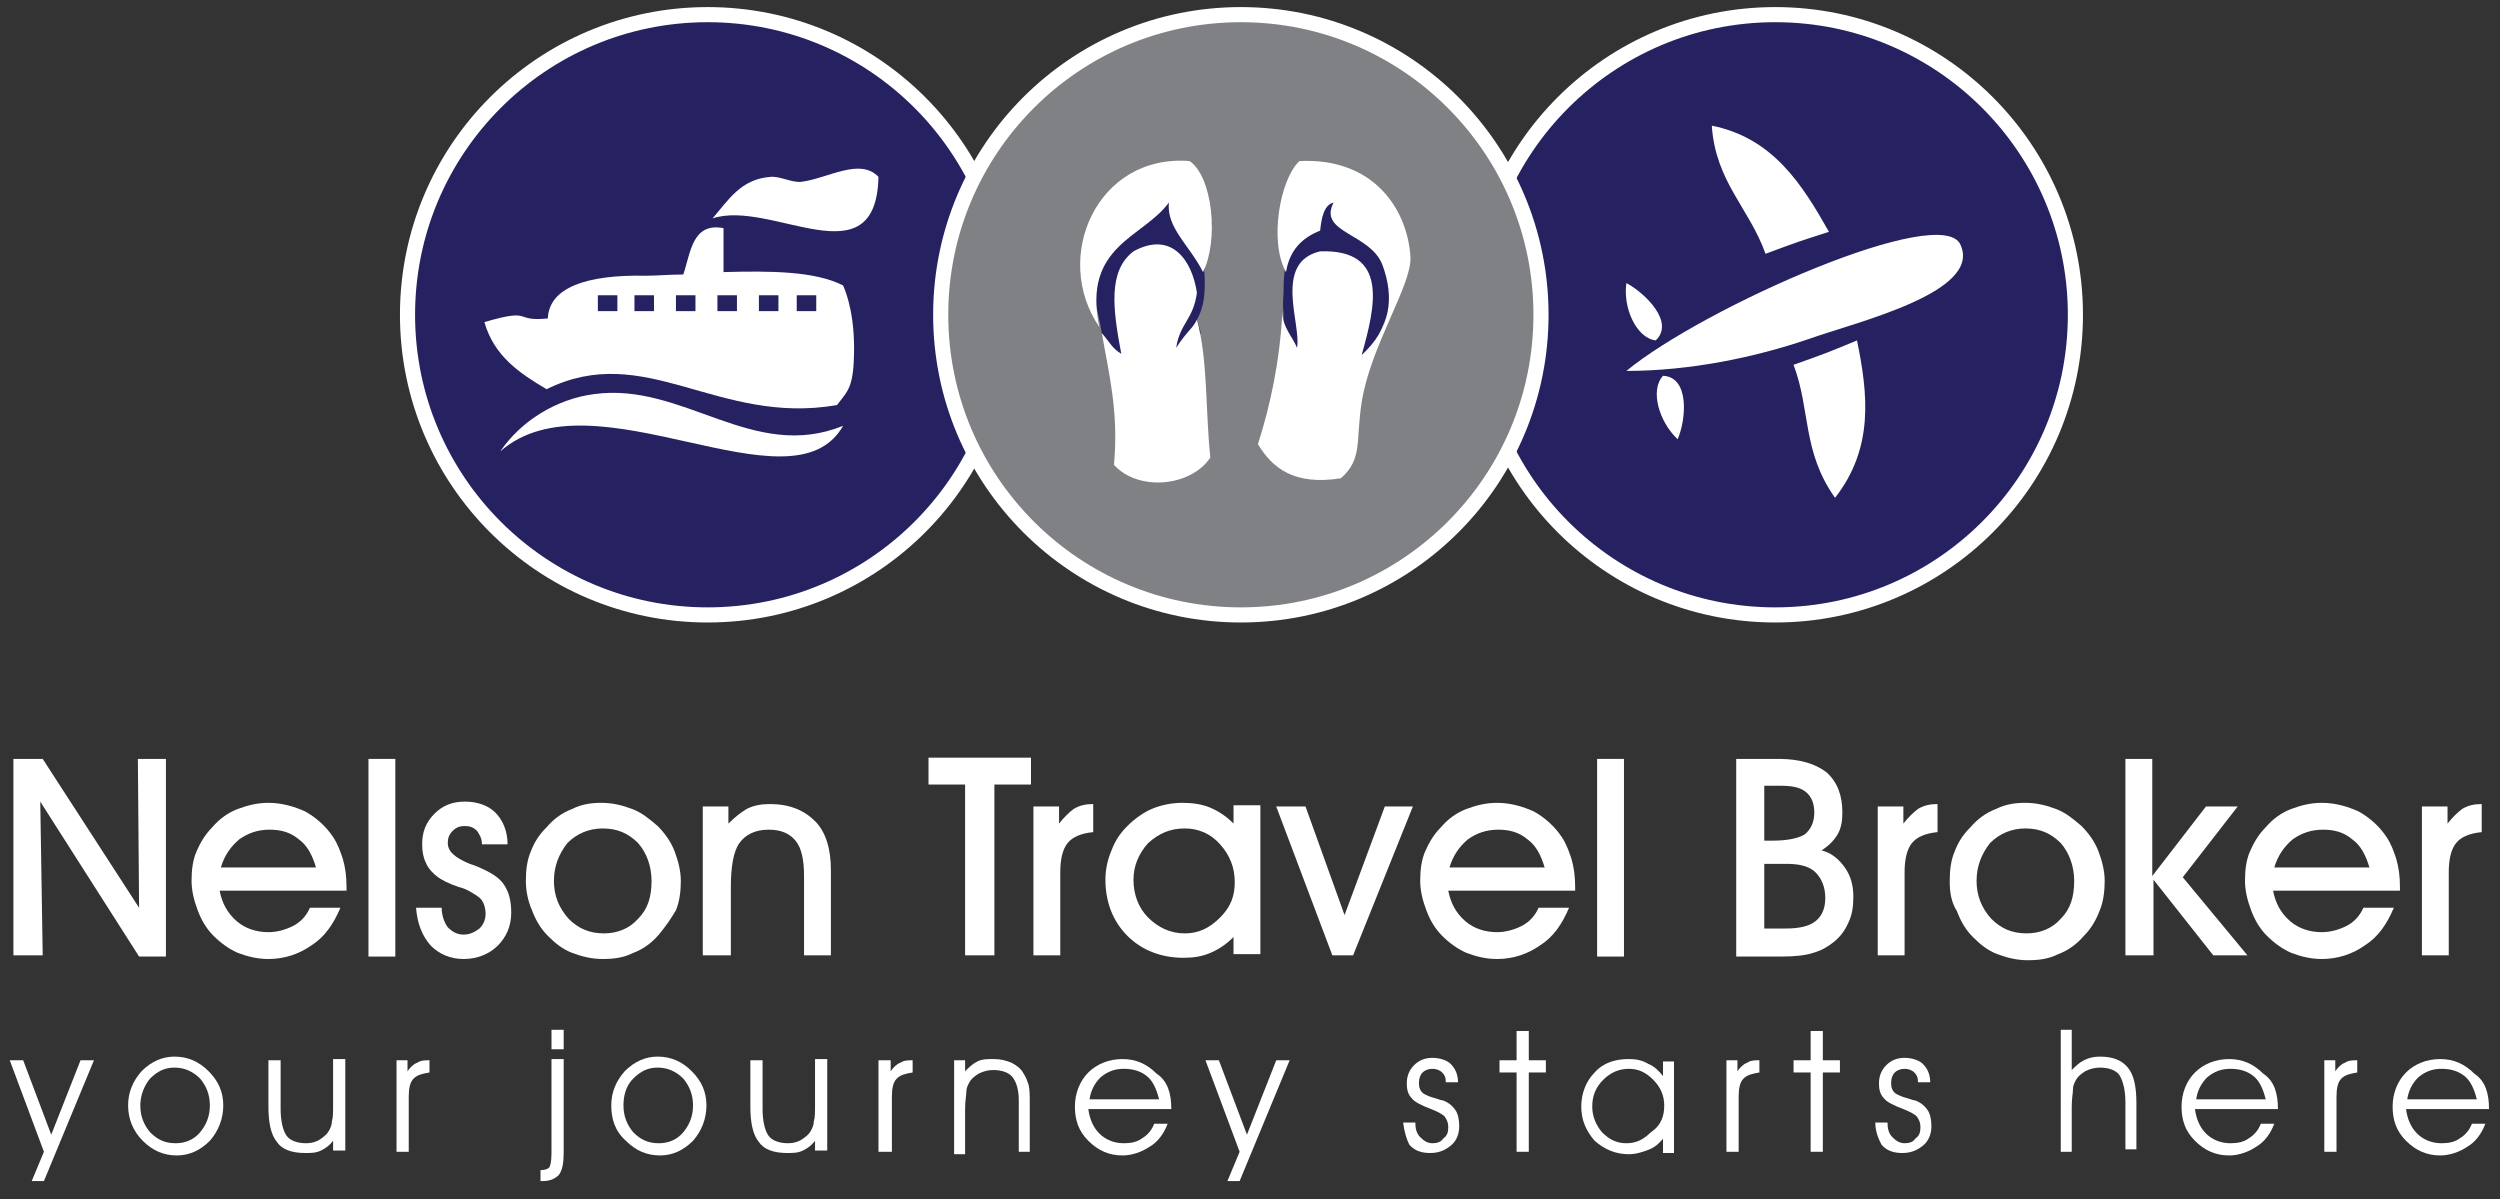 <?xml version="1.0" encoding="utf-8"?>
<!-- Generator: Adobe Illustrator 26.0.2, SVG Export Plug-In . SVG Version: 6.00 Build 0)  -->
<svg version="1.1" id="Layer_1" xmlns="http://www.w3.org/2000/svg" xmlns:xlink="http://www.w3.org/1999/xlink" x="0px" y="0px" width="204.9" height="98.3"
	 viewBox="0 0 204.9 98.3" style="enable-background:new 0 0 204.9 98.3;" xml:space="preserve">
<rect x="0" y="0" width="204.9" height="98.3" fill="#333333" stroke="none"/>
<style type="text/css">
	.st0{fill:#D6DE23;}
	.st1{fill-rule:evenodd;clip-rule:evenodd;fill:#262261;stroke:#FFFFFF;stroke-width:1.239;stroke-miterlimit:10;}
	.st2{fill-rule:evenodd;clip-rule:evenodd;fill:#808184;stroke:#FFFFFF;stroke-width:1.239;stroke-miterlimit:10;}
	.st3{fill-rule:evenodd;clip-rule:evenodd;fill:#FFFFFF;}
	.st4{fill-rule:evenodd;clip-rule:evenodd;fill:#262261;}
	.st5{fill:#262261;}
	.st6{fill:#FFFFFF;}
</style>
<g>
	<g>
		<g>
			<path class="st0" d="M130.8,37.2c-0.1,0-0.2,0.1-0.3,0.1C130.6,37.4,130.7,37.4,130.8,37.2z"/>
		</g>
		<circle class="st1" cx="145.5" cy="25.8" r="24.6"/>
		<circle class="st1" cx="58" cy="25.8" r="24.6"/>
		<circle class="st2" cx="101.7" cy="25.8" r="24.6"/>
		<g>
			<g>
				<path class="st3" d="M149.9,19c-2.2-3.9-4.6-7.7-9.6-8.7c0.3,4.6,3.1,6.8,4.4,10.5C147.4,19.8,147.4,19.8,149.9,19z"/>
				<path class="st3" d="M133.3,30.4c5.2,0,10.5-1.1,14.9-2.6c3.9-1.4,14.2-3.8,12.5-7.7C159.3,16.5,139.6,25.2,133.3,30.4z"/>
				<path class="st3" d="M135.7,27.9c1.6-1.5-0.9-3.9-2.4-4.7C133,25.2,134.1,27.7,135.7,27.9z"/>
			</g>
			<path class="st3" d="M136.3,30.8c2.2,0.1,1.9,3.6,1.2,5.2C136,34.6,135.2,32,136.3,30.8z"/>
			<path class="st3" d="M152.2,27.9c0.9,4.4,1.4,8.8-1.8,12.9c-2.7-3.8-2-7.2-3.4-10.9C149.8,28.9,149.8,28.9,152.2,27.9z"/>
		</g>
		<g>
			<g>
				<path class="st3" d="M65.7,14.9c-0.8,0.1-1.8-0.5-2.6-0.4c-2.4,0.2-3.4,1.9-4.7,3.4c4.8-1.6,13.4,5.2,13.6-3.4
					C70.5,12.9,67.9,14.6,65.7,14.9z"/>
				<path class="st3" d="M70,28.5c0-3.3-0.9-5.1-0.9-5.1c-2.3-1.2-6.1-1.2-9.8-1.1c0-1.1,0-2.6,0-3.6c-2.6-0.5-2.7,2.1-3.3,3.8
					c-1.1,0-2.2,0.1-3.1,0.1c-4.9-0.1-7.9,1-8,3.5c-2.9,0.3-1.1-0.9-5.2,0.3c0.8,2.8,2.9,4.2,5.1,5.5c8.1-4,14,3,23.8,1.3
					C69.5,32,70,31.8,70,28.5z"/>
				<path class="st3" d="M48.7,32.3c-3.1,0.4-6,2.2-7.7,4.7c7.6-6.7,23.9,5.3,28.1-2.1C61.7,37.9,56,31.3,48.7,32.3z"/>
			</g>
			<rect x="52" y="24.2" class="st4" width="1.6" height="1.3"/>
			<rect x="49" y="24.2" class="st4" width="1.6" height="1.3"/>
			<rect x="55.4" y="24.2" class="st4" width="1.6" height="1.3"/>
			<rect x="58.8" y="24.2" class="st4" width="1.6" height="1.3"/>
			<rect x="62.2" y="24.2" class="st4" width="1.6" height="1.3"/>
			<rect x="65.3" y="24.2" class="st4" width="1.6" height="1.3"/>
		</g>
		<path class="st5" d="M88.8,20.1c0,0,4.4-4.2,6.3-4.6c1.9-0.3,4.2,2.7,4.2,2.7l-0.6,4c0,0,0.1,0.9,0,2c-0.1,1.2-0.6,2-0.6,2l0.3,1
			l-0.8,4.2h-6.3l-1-4.1l-0.1-0.6L88.8,20.1z"/>
		<path class="st4" d="M105.3,22.2l0.6-4.9l3-1.8l2.8,1.5l2.5,3.2v4.1l-0.7,2l-1.3,3l-7,0.2l0-3.9c0,0-0.1-0.4,0-1.7
			C105.2,22.6,105.3,22.2,105.3,22.2z"/>
		<path class="st3" d="M95.8,16.6c-2.1,2.9-7.1,3.5-5.7,10.2c-3.9-5.7-0.2-14.2,7.4-13.6c1.9,1.3,2.4,6.5,1.1,9.1
			C97.5,20.1,95.6,18.7,95.8,16.6z"/>
		<path class="st3" d="M96.4,28.5c1-1.5,1.3-1.5,1.7-2.3c0.9,3.2,0.7,7.6,1.1,11.3c-1.6,2.4-5.9,2.8-7.9,0.6c0.4-4.3-0.4-7.4-1-10.8
			c0.7,0.8,0.8,1.2,1.6,1.7c-0.7-3.7-1.1-6.8,1-8.4c3.1-1.7,4.8,0.7,5.2,3.4C97.8,26.2,96.7,26.5,96.4,28.5z"/>
		<path class="st3" d="M109.9,39.2c-3.8,0.6-5.6-0.8-6.8-2.8c1-3.1,1.8-6.8,2-10.8c0,1.2,0.9,2.1,1.2,2.9c0.4-1.8-2-7,1.9-7.9
			c5.7-0.2,4.5,4.6,3.4,8.5c2.4-2.2,2.7-4.7,1.7-7.4c-1-2.6-5.3-2.6-4-5.1c-0.8,0.2-1,1.3-1.1,2.3c-1.5,0.6-2.5,1.6-2.8,3.4
			c-1.4-2.5-0.5-7.6,1.1-9.1c6.2-0.3,8.9,4.1,9.1,7.9c0.1,2.3-3.3,7.3-4,11.9C111.1,36.2,111.7,37.6,109.9,39.2z"/>
	</g>
	<g>
		<path class="st6" d="M3.5,78.3H1.1V62.2h2.4l7.9,12.2l-0.1-12.2h2.3v16.2h-2.2L3.3,65.7L3.5,78.3z"/>
		<path class="st6" d="M18,73c0.2,1,0.6,1.8,1.4,2.5c0.7,0.6,1.6,0.9,2.6,0.9c0.7,0,1.4-0.2,2-0.5c0.6-0.3,1.1-0.8,1.4-1.5h2.5
			c-0.6,1.4-1.3,2.4-2.4,3.1c-1,0.7-2.2,1.1-3.5,1.1c-0.9,0-1.7-0.2-2.5-0.5c-0.7-0.3-1.4-0.8-2-1.4c-0.6-0.6-1-1.3-1.3-2.1
			c-0.3-0.8-0.5-1.6-0.5-2.4c0-0.9,0.1-1.7,0.4-2.4c0.3-0.7,0.7-1.4,1.3-2c0.6-0.7,1.3-1.2,2.1-1.5c0.8-0.3,1.6-0.5,2.5-0.5
			c1.1,0,2.1,0.3,3,0.7c0.9,0.5,1.7,1.2,2.3,2.1c0.4,0.6,0.6,1.2,0.8,1.8c0.2,0.7,0.3,1.4,0.3,2.3V73H18z M25.9,71.1
			c-0.3-1-0.7-1.8-1.4-2.3c-0.7-0.6-1.5-0.8-2.4-0.8c-1,0-1.8,0.3-2.5,0.8c-0.7,0.6-1.2,1.3-1.5,2.3H25.9z"/>
		<path class="st6" d="M30.2,78.3V62.2h2.2v16.2H30.2z"/>
		<path class="st6" d="M34.1,74.4h2.1c0,0.6,0.2,1.2,0.5,1.6c0.4,0.4,0.8,0.6,1.3,0.6c0.5,0,0.9-0.2,1.3-0.5
			c0.3-0.3,0.5-0.7,0.5-1.2c0-0.4-0.1-0.8-0.3-1.1c-0.2-0.3-0.6-0.5-1.1-0.8c-0.2-0.1-0.4-0.2-0.8-0.3c-0.9-0.3-1.4-0.6-1.7-0.8
			c-0.4-0.3-0.8-0.7-1-1.2c-0.2-0.4-0.3-0.9-0.3-1.5c0-1,0.3-1.8,1-2.5c0.7-0.7,1.5-1,2.5-1c1,0,1.9,0.3,2.5,0.9s1,1.5,1,2.6h-2.1
			c0-0.5-0.2-0.8-0.4-1.1c-0.3-0.3-0.6-0.4-1-0.4c-0.4,0-0.7,0.1-1,0.4c-0.3,0.3-0.4,0.6-0.4,1c0,0.7,0.6,1.2,1.8,1.7
			c0.3,0.1,0.6,0.2,0.8,0.3c0.9,0.4,1.6,0.8,2,1.4c0.4,0.6,0.6,1.3,0.6,2.3c0,1.1-0.4,2-1.1,2.7c-0.7,0.7-1.7,1.1-2.8,1.1
			c-1.1,0-2-0.4-2.7-1.1C34.6,76.7,34.2,75.7,34.1,74.4z"/>
		<path class="st6" d="M43.1,72.2c0-0.9,0.1-1.7,0.4-2.4c0.3-0.8,0.7-1.4,1.3-2c0.6-0.7,1.3-1.2,2.1-1.5c0.8-0.4,1.6-0.5,2.4-0.5
			c0.9,0,1.7,0.2,2.5,0.5c0.8,0.3,1.4,0.8,2.1,1.4c0.6,0.6,1.1,1.3,1.4,2.1c0.3,0.8,0.5,1.6,0.5,2.4c0,0.8-0.1,1.7-0.4,2.4
			C55,75.3,54.5,76,54,76.6c-0.6,0.7-1.3,1.2-2.1,1.5c-0.8,0.4-1.6,0.5-2.5,0.5c-0.9,0-1.7-0.2-2.5-0.5c-0.8-0.3-1.4-0.8-2-1.4
			c-0.6-0.6-1-1.3-1.3-2.1C43.3,73.9,43.1,73.1,43.1,72.2z M45.4,72.2c0,1.2,0.4,2.2,1.2,3.1c0.8,0.8,1.7,1.2,2.9,1.2
			c1.1,0,2.1-0.4,2.8-1.2c0.8-0.8,1.1-1.8,1.1-3.1c0-1.2-0.4-2.3-1.1-3.1c-0.8-0.8-1.7-1.2-2.9-1.2c-1.1,0-2.1,0.4-2.9,1.2
			C45.8,70,45.4,71,45.4,72.2z"/>
		<path class="st6" d="M59.8,78.3h-2.2V66.1h2.1v1.4c0.5-0.5,1-0.9,1.5-1.2c0.6-0.3,1.2-0.4,1.9-0.4c1.6,0,2.8,0.5,3.7,1.4
			c0.9,0.9,1.3,2.3,1.3,4v7h-2.2v-6.5c0-1.3-0.2-2.3-0.7-2.9c-0.5-0.6-1.2-0.9-2.2-0.9c-1.1,0-1.9,0.4-2.4,1.1
			c-0.5,0.7-0.7,2-0.7,3.6V78.3z"/>
		<path class="st6" d="M81.4,78.3h-2.3v-14h-3v-2.2h8.4v2.2h-3V78.3z"/>
		<path class="st6" d="M86.9,78.3h-2.2V66.1h2.1v1.4c0.4-0.5,0.8-0.9,1.2-1.2c0.5-0.3,1-0.4,1.6-0.4v2.3c-1,0.1-1.7,0.4-2.1,0.9
			s-0.6,1.3-0.6,2.4V78.3z"/>
		<path class="st6" d="M101.1,78.3v-1.5c-0.6,0.6-1.2,1-1.9,1.3c-0.7,0.3-1.4,0.4-2.2,0.4c-1.8,0-3.4-0.6-4.6-1.8
			c-1.2-1.2-1.8-2.8-1.8-4.6c0-0.9,0.2-1.7,0.5-2.4c0.3-0.8,0.7-1.4,1.3-2c0.6-0.6,1.3-1.1,2-1.4c0.7-0.3,1.6-0.5,2.5-0.5
			c0.8,0,1.6,0.1,2.3,0.4c0.7,0.3,1.3,0.7,1.9,1.3v-1.5h2.2v12.2H101.1z M92.9,72.1c0,1.2,0.4,2.3,1.2,3.1c0.8,0.8,1.8,1.3,3,1.3
			c1.1,0,2-0.4,2.9-1.3s1.2-1.8,1.2-2.9c0-1.2-0.4-2.2-1.2-3.1s-1.8-1.3-2.9-1.3c-1.2,0-2.1,0.4-3,1.2C93.3,70,92.9,71,92.9,72.1z"
			/>
		<path class="st6" d="M110.9,78.3h-1.7l-4.6-12.2h2.4l3.2,8.9l3.3-8.9h2.3L110.9,78.3z"/>
		<path class="st6" d="M118.7,73c0.2,1,0.6,1.8,1.4,2.5c0.7,0.6,1.6,0.9,2.6,0.9c0.7,0,1.4-0.2,2-0.5c0.6-0.3,1.1-0.8,1.4-1.5h2.5
			c-0.6,1.4-1.3,2.4-2.4,3.1c-1,0.7-2.2,1.1-3.5,1.1c-0.9,0-1.7-0.2-2.5-0.5c-0.7-0.3-1.4-0.8-2-1.4c-0.6-0.6-1-1.3-1.3-2.1
			c-0.3-0.8-0.5-1.6-0.5-2.4c0-0.9,0.1-1.7,0.4-2.4c0.3-0.7,0.7-1.4,1.3-2c0.6-0.7,1.3-1.2,2.1-1.5c0.8-0.3,1.6-0.5,2.5-0.5
			c1.1,0,2.1,0.3,3,0.7c0.9,0.5,1.7,1.2,2.3,2.1c0.4,0.6,0.6,1.2,0.8,1.8c0.2,0.7,0.3,1.4,0.3,2.3V73H118.7z M126.6,71.1
			c-0.3-1-0.7-1.8-1.4-2.3c-0.7-0.6-1.5-0.8-2.4-0.8c-1,0-1.8,0.3-2.5,0.8c-0.7,0.6-1.2,1.3-1.5,2.3H126.6z"/>
		<path class="st6" d="M130.9,78.3V62.2h2.2v16.2H130.9z"/>
		<path class="st6" d="M145.8,62.2c1.7,0,3,0.4,3.9,1.1c0.9,0.8,1.3,1.9,1.3,3.3c0,0.7-0.1,1.3-0.4,1.8c-0.3,0.5-0.7,0.9-1.3,1.3
			c0.8,0.2,1.4,0.7,1.9,1.4c0.5,0.7,0.7,1.5,0.7,2.4c0,0.8-0.1,1.5-0.4,2.1c-0.3,0.7-0.7,1.2-1.2,1.6c-0.5,0.4-1,0.7-1.7,0.9
			c-0.6,0.2-1.5,0.3-2.6,0.3h-3.7V62.2H145.8z M144.6,76.1h1.8c1.1,0,1.9-0.2,2.4-0.6c0.5-0.4,0.8-1,0.8-1.9c0-0.9-0.3-1.6-0.8-2.1
			c-0.5-0.5-1.3-0.7-2.4-0.7h-1.8V76.1z M144.6,68.9h0.7c1.2,0,2.1-0.2,2.6-0.5c0.5-0.4,0.8-1,0.8-1.8c0-0.7-0.2-1.3-0.7-1.7
			c-0.5-0.4-1.2-0.5-2.1-0.5h-1.3V68.9z"/>
		<path class="st6" d="M156.1,78.3h-2.2V66.1h2.1v1.4c0.4-0.5,0.8-0.9,1.2-1.2c0.5-0.3,1-0.4,1.6-0.4v2.3c-1,0.1-1.7,0.4-2.1,0.9
			s-0.6,1.3-0.6,2.4V78.3z"/>
		<path class="st6" d="M159.8,72.2c0-0.9,0.1-1.7,0.4-2.4c0.3-0.8,0.7-1.4,1.3-2c0.6-0.7,1.3-1.2,2.1-1.5c0.8-0.4,1.6-0.5,2.4-0.5
			c0.9,0,1.7,0.2,2.5,0.5c0.8,0.3,1.4,0.8,2.1,1.4c0.6,0.6,1.1,1.3,1.4,2.1c0.3,0.8,0.5,1.6,0.5,2.4c0,0.8-0.1,1.7-0.4,2.4
			c-0.3,0.8-0.7,1.5-1.3,2.1c-0.6,0.7-1.3,1.2-2.1,1.5c-0.8,0.4-1.6,0.5-2.5,0.5c-0.9,0-1.7-0.2-2.5-0.5c-0.8-0.3-1.4-0.8-2-1.4
			c-0.6-0.6-1-1.3-1.3-2.1C159.9,73.9,159.8,73.1,159.8,72.2z M162,72.2c0,1.2,0.4,2.2,1.2,3.1c0.8,0.8,1.7,1.2,2.9,1.2
			c1.1,0,2.1-0.4,2.8-1.2c0.8-0.8,1.1-1.8,1.1-3.1c0-1.2-0.4-2.3-1.1-3.1c-0.8-0.8-1.7-1.2-2.9-1.2c-1.1,0-2.1,0.4-2.9,1.2
			C162.4,70,162,71,162,72.2z"/>
		<path class="st6" d="M174.2,78.3V62.2h2.2v9.6l4.4-5.7h2.6l-4.5,5.8l5.3,6.4h-2.8l-4.9-6.2v6.2H174.2z"/>
		<path class="st6" d="M186.3,73c0.2,1,0.6,1.8,1.4,2.5c0.7,0.6,1.6,0.9,2.6,0.9c0.7,0,1.4-0.2,2-0.5c0.6-0.3,1.1-0.8,1.4-1.5h2.5
			c-0.6,1.4-1.3,2.4-2.4,3.1c-1,0.7-2.2,1.1-3.5,1.1c-0.9,0-1.7-0.2-2.5-0.5c-0.7-0.3-1.4-0.8-2-1.4c-0.6-0.6-1-1.3-1.3-2.1
			S184,73,184,72.2c0-0.9,0.1-1.7,0.4-2.4c0.3-0.7,0.7-1.4,1.3-2c0.6-0.7,1.3-1.2,2.1-1.5c0.8-0.3,1.6-0.5,2.5-0.5
			c1.1,0,2.1,0.3,3,0.7c0.9,0.5,1.7,1.2,2.3,2.1c0.4,0.6,0.6,1.2,0.8,1.8c0.2,0.7,0.3,1.4,0.3,2.3V73H186.3z M194.2,71.1
			c-0.3-1-0.7-1.8-1.4-2.3c-0.7-0.6-1.5-0.8-2.4-0.8c-1,0-1.8,0.3-2.5,0.8c-0.7,0.6-1.2,1.3-1.5,2.3H194.2z"/>
		<path class="st6" d="M200.7,78.3h-2.2V66.1h2.1v1.4c0.4-0.5,0.8-0.9,1.2-1.2c0.5-0.3,1-0.4,1.6-0.4v2.3c-1,0.1-1.7,0.4-2.1,0.9
			c-0.4,0.5-0.6,1.3-0.6,2.4V78.3z"/>
	</g>
	<g>
		<path class="st6" d="M0.8,86.9h1.1L4.2,93l2.4-6.1h1.1l-4.1,9.9h-1l1-2.4L0.8,86.9z"/>
		<path class="st6" d="M10.5,90.6c0-1.1,0.4-2,1.1-2.8c0.8-0.8,1.7-1.2,2.7-1.2c1.1,0,2,0.4,2.8,1.2c0.8,0.8,1.2,1.7,1.2,2.8
			c0,1.1-0.4,2.1-1.1,2.9c-0.8,0.8-1.7,1.2-2.7,1.2c-1.1,0-2-0.4-2.8-1.2C10.9,92.7,10.5,91.7,10.5,90.6z M11.5,90.6
			c0,0.9,0.3,1.6,0.8,2.2c0.6,0.6,1.2,0.9,2.1,0.9c0.8,0,1.5-0.3,2-0.9c0.5-0.6,0.8-1.3,0.8-2.2c0-0.9-0.3-1.6-0.8-2.2
			c-0.6-0.6-1.3-0.9-2.1-0.9c-0.8,0-1.4,0.3-2,0.9C11.8,89,11.5,89.8,11.5,90.6z"/>
		<path class="st6" d="M22,86.9H23v4c0,1,0.2,1.8,0.5,2.2c0.3,0.4,0.9,0.6,1.6,0.6c0.4,0,0.8-0.1,1.1-0.3c0.3-0.2,0.6-0.4,0.8-0.8
			c0.1-0.2,0.2-0.4,0.2-0.7c0.1-0.3,0.1-0.7,0.1-1.4v-3.7h1v7.5h-1v-0.8c-0.3,0.4-0.6,0.6-1,0.8c-0.4,0.2-0.8,0.2-1.3,0.2
			c-1.1,0-1.9-0.3-2.3-0.9c-0.5-0.6-0.7-1.6-0.7-2.9V86.9z"/>
		<path class="st6" d="M33.5,94.4h-1v-7.5h0.9v0.9c0.2-0.3,0.5-0.6,0.8-0.7c0.3-0.2,0.6-0.2,1-0.2l0,1c-0.6,0.1-1,0.2-1.3,0.5
			s-0.4,0.8-0.4,1.5V94.4z"/>
		<path class="st6" d="M46.2,86.9v7.5c0,0.9-0.1,1.5-0.4,1.9c-0.3,0.3-0.7,0.5-1.3,0.5h-0.2v-0.9c0.4,0,0.6-0.1,0.7-0.2
			c0.1-0.1,0.2-0.5,0.2-1.2v-7.7H46.2z M46.2,86h-1v-1.6h1V86z"/>
		<path class="st6" d="M50.1,90.6c0-1.1,0.4-2,1.1-2.8c0.8-0.8,1.7-1.2,2.7-1.2c1.1,0,2,0.4,2.8,1.2c0.8,0.8,1.2,1.7,1.2,2.8
			c0,1.1-0.4,2.1-1.1,2.9c-0.8,0.8-1.7,1.2-2.7,1.2c-1.1,0-2-0.4-2.8-1.2C50.4,92.7,50.1,91.7,50.1,90.6z M51.1,90.6
			c0,0.9,0.3,1.6,0.8,2.2c0.6,0.6,1.2,0.9,2.1,0.9c0.8,0,1.5-0.3,2-0.9c0.5-0.6,0.8-1.3,0.8-2.2c0-0.9-0.3-1.6-0.8-2.2
			c-0.6-0.6-1.3-0.9-2.1-0.9c-0.8,0-1.4,0.3-2,0.9C51.3,89,51.1,89.8,51.1,90.6z"/>
		<path class="st6" d="M61.6,86.9h0.9v4c0,1,0.2,1.8,0.5,2.2c0.3,0.4,0.9,0.6,1.6,0.6c0.4,0,0.8-0.1,1.1-0.3
			c0.3-0.2,0.6-0.4,0.8-0.8c0.1-0.2,0.2-0.4,0.2-0.7c0.1-0.3,0.1-0.7,0.1-1.4v-3.7h1v7.5h-1v-0.8c-0.3,0.4-0.6,0.6-1,0.8
			c-0.4,0.2-0.8,0.2-1.3,0.2c-1.1,0-1.9-0.3-2.3-0.9c-0.5-0.6-0.7-1.6-0.7-2.9V86.9z"/>
		<path class="st6" d="M73,94.4h-1v-7.5H73v0.9c0.2-0.3,0.5-0.6,0.8-0.7c0.3-0.2,0.6-0.2,1-0.2l0,1c-0.6,0.1-1,0.2-1.3,0.5
			c-0.3,0.3-0.4,0.8-0.4,1.5V94.4z"/>
		<path class="st6" d="M78.2,86.9h0.9v0.9c0.3-0.3,0.6-0.6,1-0.8s0.8-0.2,1.3-0.2c0.6,0,1,0.1,1.5,0.3c0.4,0.2,0.8,0.5,1,0.9
			c0.2,0.3,0.3,0.6,0.4,0.9c0.1,0.4,0.1,0.9,0.1,1.6v3.9h-0.9v-4.2c0-0.9-0.2-1.5-0.5-1.9c-0.3-0.4-0.9-0.6-1.6-0.6
			c-0.4,0-0.8,0.1-1.2,0.3c-0.3,0.2-0.6,0.4-0.8,0.8c-0.1,0.2-0.2,0.4-0.2,0.7c0,0.3-0.1,0.7-0.1,1.4v3.7h-0.9V86.9z"/>
		<path class="st6" d="M96,90.9h-6.8c0.1,0.8,0.4,1.5,0.9,2c0.5,0.5,1.2,0.8,2,0.8c0.6,0,1.1-0.1,1.5-0.4c0.5-0.3,0.8-0.7,1-1.2h1.1
			c-0.3,0.8-0.8,1.5-1.5,1.9c-0.6,0.4-1.4,0.7-2.2,0.7c-1.1,0-2-0.4-2.8-1.2c-0.8-0.8-1.1-1.7-1.1-2.8c0-1.1,0.4-2.1,1.1-2.8
			c0.7-0.7,1.7-1.1,2.8-1.1c1.1,0,2,0.4,2.8,1.2C95.7,88.6,96,89.6,96,90.9L96,90.9z M95,90.1c-0.2-0.8-0.5-1.5-1-1.9
			c-0.5-0.4-1.1-0.6-1.9-0.6c-0.7,0-1.3,0.2-1.9,0.7c-0.5,0.5-0.8,1.1-0.9,1.8H95z"/>
		<path class="st6" d="M98.8,86.9h1.1l2.3,6.1l2.4-6.1h1.1l-4.1,9.9h-1l1-2.4L98.8,86.9z"/>
		<path class="st6" d="M115,92h1v0c0,0.5,0.1,0.9,0.4,1.2c0.3,0.3,0.6,0.5,1,0.5c0.4,0,0.7-0.1,0.9-0.4c0.3-0.2,0.4-0.5,0.4-0.9
			c0-0.4-0.1-0.6-0.3-0.9c-0.2-0.2-0.6-0.4-1.1-0.6c-0.8-0.3-1.4-0.6-1.6-0.9c-0.3-0.3-0.4-0.7-0.4-1.2c0-0.6,0.2-1.1,0.6-1.5
			s0.9-0.6,1.5-0.6c0.6,0,1.2,0.2,1.5,0.5c0.4,0.4,0.6,0.9,0.6,1.5h-1c0-0.4-0.1-0.6-0.3-0.8c-0.2-0.2-0.5-0.3-0.8-0.3
			c-0.3,0-0.6,0.1-0.8,0.3c-0.2,0.2-0.3,0.5-0.3,0.8c0,0.2,0,0.4,0.1,0.6c0.1,0.2,0.2,0.3,0.4,0.4c0.2,0.1,0.4,0.2,0.8,0.3
			c0.3,0.1,0.6,0.2,0.7,0.2c0.5,0.2,0.8,0.5,1,0.8c0.2,0.3,0.3,0.8,0.3,1.3c0,0.6-0.2,1.2-0.7,1.6c-0.5,0.4-1,0.6-1.7,0.6
			c-0.7,0-1.3-0.2-1.7-0.7C115.3,93.4,115.1,92.8,115,92z"/>
		<path class="st6" d="M124.3,94.4v-6.5h-1.4v-1h1.4v-2.4h1v2.4h1.4v1h-1.4v6.5H124.3z"/>
		<path class="st6" d="M136.4,93.2c-0.3,0.4-0.7,0.8-1.2,1c-0.5,0.2-1.1,0.4-1.7,0.4c-1.1,0-2-0.4-2.8-1.1c-0.7-0.8-1.1-1.7-1.1-2.8
			c0-1.1,0.4-2.1,1.1-2.8c0.7-0.8,1.7-1.1,2.8-1.1c0.6,0,1.1,0.1,1.6,0.4c0.5,0.2,0.9,0.6,1.2,1v-1.2h0.9v7.5h-0.9V93.2z
			 M136.4,90.6c0-0.8-0.3-1.5-0.9-2.1c-0.6-0.6-1.2-0.9-2-0.9c-0.8,0-1.5,0.3-2.1,0.9c-0.6,0.6-0.9,1.3-0.9,2.2
			c0,0.8,0.3,1.5,0.8,2.1c0.6,0.6,1.2,0.9,2,0.9c0.8,0,1.4-0.3,2-0.9C136.2,92.2,136.4,91.4,136.4,90.6z"/>
		<path class="st6" d="M142.5,94.4h-1v-7.5h0.9v0.9c0.2-0.3,0.5-0.6,0.8-0.7c0.3-0.2,0.6-0.2,1-0.2l0,1c-0.6,0.1-1,0.2-1.3,0.5
			s-0.4,0.8-0.4,1.5V94.4z"/>
		<path class="st6" d="M148.4,94.4v-6.5h-1.4v-1h1.4v-2.4h1v2.4h1.4v1h-1.4v6.5H148.4z"/>
		<path class="st6" d="M153.7,92h1v0c0,0.5,0.1,0.9,0.4,1.2c0.3,0.3,0.6,0.5,1,0.5c0.4,0,0.7-0.1,0.9-0.4c0.3-0.2,0.4-0.5,0.4-0.9
			c0-0.4-0.1-0.6-0.3-0.9c-0.2-0.2-0.6-0.4-1.1-0.6c-0.8-0.3-1.4-0.6-1.6-0.9c-0.3-0.3-0.4-0.7-0.4-1.2c0-0.6,0.2-1.1,0.6-1.5
			c0.4-0.4,0.9-0.6,1.5-0.6c0.6,0,1.2,0.2,1.5,0.5c0.4,0.4,0.6,0.9,0.6,1.5h-1c0-0.4-0.1-0.6-0.3-0.8c-0.2-0.2-0.5-0.3-0.8-0.3
			c-0.3,0-0.6,0.1-0.8,0.3c-0.2,0.2-0.3,0.5-0.3,0.8c0,0.2,0,0.4,0.1,0.6c0.1,0.2,0.2,0.3,0.4,0.4c0.2,0.1,0.4,0.2,0.8,0.3
			c0.3,0.1,0.6,0.2,0.7,0.2c0.5,0.2,0.8,0.5,1,0.8c0.2,0.3,0.3,0.8,0.3,1.3c0,0.6-0.2,1.2-0.7,1.6c-0.5,0.4-1,0.6-1.7,0.6
			c-0.7,0-1.3-0.2-1.7-0.7C154,93.4,153.7,92.8,153.7,92z"/>
		<path class="st6" d="M168.9,84.4h0.9v3.3c0.3-0.3,0.6-0.6,1-0.8c0.4-0.2,0.8-0.3,1.3-0.3c1.1,0,1.8,0.3,2.3,0.9
			c0.5,0.6,0.7,1.6,0.7,2.9v3.8h-0.9v-3.8c0-1.1-0.2-1.8-0.5-2.3c-0.3-0.4-0.9-0.6-1.6-0.6c-0.4,0-0.8,0.1-1.2,0.3
			c-0.3,0.2-0.6,0.4-0.8,0.8c-0.1,0.2-0.2,0.4-0.2,0.7c0,0.3-0.1,0.7-0.1,1.4v3.7h-0.9V84.4z"/>
		<path class="st6" d="M186.7,90.9h-6.8c0.1,0.8,0.4,1.5,0.9,2c0.5,0.5,1.2,0.8,2,0.8c0.6,0,1.1-0.1,1.5-0.4c0.5-0.3,0.8-0.7,1-1.2
			h1.1c-0.3,0.8-0.8,1.5-1.5,1.9c-0.6,0.4-1.4,0.7-2.2,0.7c-1.1,0-2-0.4-2.8-1.2c-0.8-0.8-1.1-1.7-1.1-2.8c0-1.1,0.4-2.1,1.1-2.8
			c0.7-0.7,1.7-1.1,2.8-1.1c1.1,0,2,0.4,2.8,1.2C186.4,88.6,186.7,89.6,186.7,90.9L186.7,90.9z M185.7,90.1c-0.2-0.8-0.5-1.5-1-1.9
			c-0.5-0.4-1.1-0.6-1.9-0.6c-0.7,0-1.3,0.2-1.9,0.7c-0.5,0.5-0.8,1.1-0.9,1.8H185.7z"/>
		<path class="st6" d="M191.5,94.4h-1v-7.5h0.9v0.9c0.2-0.3,0.5-0.6,0.8-0.7c0.3-0.2,0.6-0.2,1-0.2l0,1c-0.6,0.1-1,0.2-1.3,0.5
			c-0.3,0.3-0.4,0.8-0.4,1.5V94.4z"/>
		<path class="st6" d="M204,90.9h-6.8c0.1,0.8,0.4,1.5,0.9,2c0.5,0.5,1.2,0.8,2,0.8c0.6,0,1.1-0.1,1.5-0.4c0.5-0.3,0.8-0.7,1-1.2
			h1.1c-0.3,0.8-0.8,1.5-1.5,1.9c-0.6,0.4-1.4,0.7-2.2,0.7c-1.1,0-2-0.4-2.8-1.2c-0.8-0.8-1.1-1.7-1.1-2.8c0-1.1,0.4-2.1,1.1-2.8
			c0.7-0.7,1.7-1.1,2.8-1.1c1.1,0,2,0.4,2.8,1.2C203.7,88.6,204,89.6,204,90.9L204,90.9z M203,90.1c-0.2-0.8-0.5-1.5-1-1.9
			c-0.5-0.4-1.1-0.6-1.9-0.6c-0.7,0-1.3,0.2-1.9,0.7c-0.5,0.5-0.8,1.1-0.9,1.8H203z"/>
	</g>
</g>
</svg>
